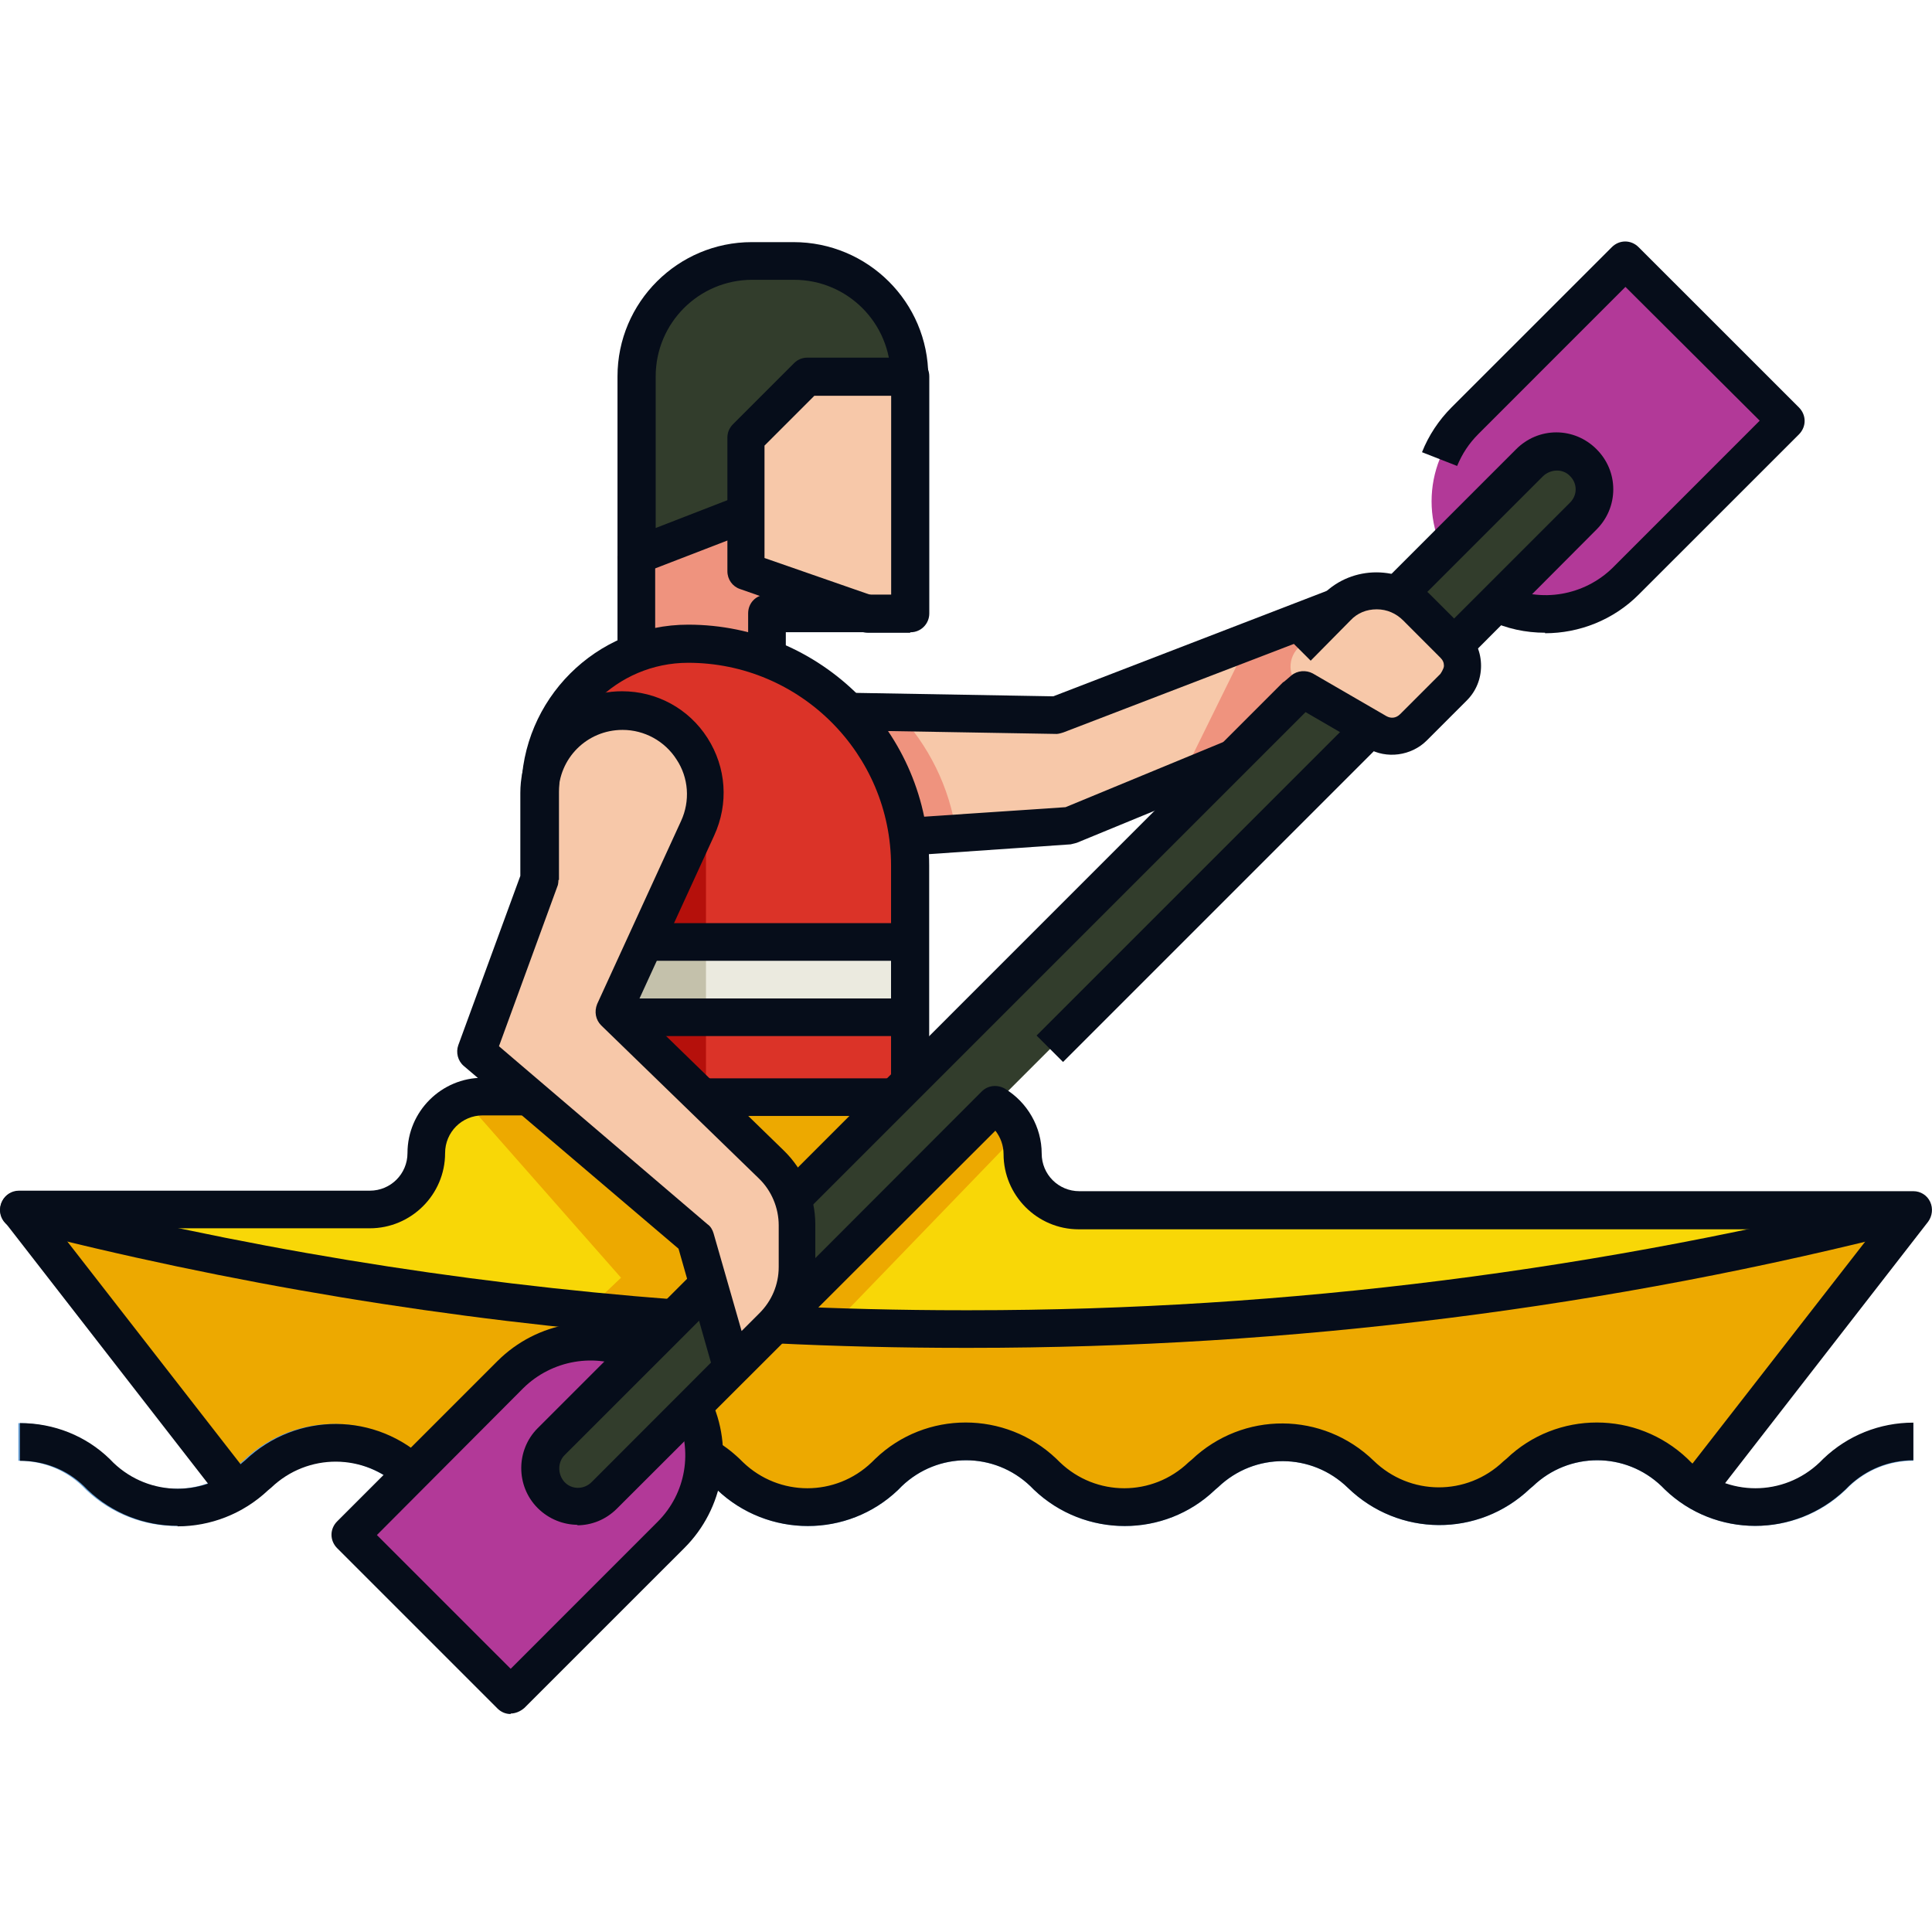 <svg width="34" height="34" viewBox="0 0 34 34" fill="none" xmlns="http://www.w3.org/2000/svg">
<path d="M23.263 12.711L18.832 14.537L13.605 14.886V12.514L18.591 12.595L23.576 10.679L23.272 12.711H23.263Z" fill="#F7C8A9"/>
<path d="M20.766 13.741L23.263 12.711L23.568 10.679L21.974 11.288L20.766 13.741Z" fill="#EF937E"/>
<path d="M15.79 12.541L13.615 12.505V14.877L16.828 14.662C16.712 13.848 16.336 13.105 15.79 12.532V12.541Z" fill="#EF937E"/>
<path d="M11.198 9.784L16.004 7.923V10.796H13.489V12.505H11.198V9.784Z" fill="#EF937E"/>
<path d="M13.23 4.593H13.964C15.082 4.593 15.995 5.506 15.995 6.624V7.922L11.189 9.784V6.633C11.189 5.515 12.102 4.593 13.23 4.593Z" fill="#323D2C"/>
<path d="M7.25 25.922L7.268 25.94C8.029 26.683 9.237 26.692 10.007 25.949L10.06 25.904C10.821 25.179 12.021 25.179 12.781 25.904L12.844 25.967C13.605 26.692 14.804 26.692 15.565 25.967L15.628 25.904C16.388 25.179 17.588 25.179 18.349 25.904L18.411 25.967C19.172 26.692 20.371 26.692 21.132 25.967L21.186 25.922C21.956 25.188 23.164 25.197 23.925 25.931C24.685 26.674 25.894 26.683 26.663 25.94L26.735 25.868C27.487 25.152 28.668 25.143 29.429 25.85L29.814 26.208L33.645 21.276H18.966C18.411 21.276 17.973 20.829 17.973 20.283C17.973 19.737 17.525 19.289 16.979 19.289H8.476C7.921 19.289 7.483 19.737 7.483 20.283C7.483 20.829 7.035 21.276 6.489 21.276H0.313L4.144 26.208L4.52 25.868C5.29 25.161 6.489 25.179 7.241 25.904L7.25 25.922Z" fill="#F8D707"/>
<path d="M4.539 25.877C5.309 25.17 6.508 25.188 7.26 25.913L7.278 25.93C8.038 26.673 9.247 26.682 10.017 25.939L10.07 25.895C10.831 25.17 12.03 25.17 12.791 25.895L12.854 25.957C13.615 26.682 14.814 26.682 15.575 25.957L15.637 25.895C16.398 25.17 17.598 25.17 18.358 25.895L18.421 25.957C19.182 26.682 20.381 26.682 21.142 25.957L21.196 25.913C21.965 25.179 23.174 25.188 23.934 25.922C24.695 26.665 25.904 26.673 26.673 25.93L26.745 25.859C27.497 25.143 28.678 25.134 29.439 25.841L29.824 26.199L33.654 21.267C28.231 22.664 22.645 23.371 17.043 23.371H16.908C11.305 23.371 5.729 22.637 0.296 21.24L4.127 26.181L4.503 25.859L4.539 25.877Z" fill="#EDA900"/>
<path d="M17.006 19.272H8.503C8.387 19.272 8.271 19.308 8.163 19.344L10.929 22.486L7.286 25.95C8.047 26.683 9.246 26.683 10.007 25.95L10.061 25.905C10.714 25.287 11.672 25.198 12.424 25.636L17.937 19.926C17.794 19.55 17.436 19.264 17.006 19.264V19.272Z" fill="#EDA900"/>
<path d="M30.889 26.853C30.316 26.853 29.743 26.638 29.305 26.218L29.242 26.155C28.607 25.546 27.613 25.546 26.977 26.155L26.924 26.2C26.02 27.059 24.615 27.05 23.72 26.182C23.084 25.564 22.082 25.555 21.437 26.173L21.384 26.218C20.497 27.068 19.092 27.068 18.197 26.218L18.134 26.155C17.499 25.546 16.506 25.546 15.87 26.155L15.807 26.218C14.921 27.068 13.516 27.068 12.621 26.218L12.558 26.155C11.923 25.546 10.93 25.546 10.294 26.155L10.24 26.2C9.336 27.059 7.931 27.05 7.036 26.182C6.401 25.564 5.398 25.555 4.754 26.173L4.7 26.218C3.814 27.068 2.409 27.068 1.514 26.218L1.451 26.155C1.147 25.86 0.744 25.707 0.323 25.707V25.045C0.923 25.045 1.487 25.269 1.907 25.681L1.97 25.743C2.606 26.352 3.599 26.352 4.235 25.743L4.288 25.699C5.192 24.839 6.597 24.848 7.493 25.716C8.128 26.334 9.13 26.343 9.775 25.725L9.829 25.681C10.715 24.83 12.12 24.83 13.015 25.681L13.078 25.743C13.713 26.352 14.707 26.352 15.342 25.743L15.405 25.681C16.291 24.83 17.696 24.83 18.591 25.681L18.654 25.743C19.289 26.352 20.283 26.352 20.918 25.743L20.972 25.699C21.876 24.839 23.281 24.848 24.176 25.716C24.811 26.334 25.814 26.343 26.458 25.725L26.512 25.681C27.398 24.83 28.803 24.83 29.698 25.681L29.761 25.743C30.397 26.352 31.39 26.352 32.026 25.743L32.088 25.681C32.518 25.269 33.082 25.045 33.672 25.045V25.707C33.243 25.707 32.849 25.869 32.545 26.155L32.482 26.218C32.035 26.647 31.462 26.853 30.889 26.853Z" fill="#68A1D6"/>
<path d="M13.132 10.053L15.28 10.805H16.014V6.634H14.197L13.123 7.708V10.062L13.132 10.053Z" fill="#F7C8A9"/>
<path d="M16.013 19.308H9.506V13.938C9.506 12.496 10.679 11.333 12.111 11.333C14.268 11.333 16.013 13.078 16.013 15.235V19.299V19.308Z" fill="#DB3328"/>
<path d="M9.498 13.938H12.424V19.308H9.498V13.938Z" fill="#B5100B"/>
<path d="M8.987 24.204L6.167 27.023L8.987 29.843L11.806 27.023C12.585 26.244 12.585 24.982 11.806 24.204C11.027 23.425 9.766 23.425 8.987 24.204Z" fill="#B23998"/>
<path d="M28.597 4.592L25.777 7.412C24.999 8.191 24.999 9.453 25.777 10.231C26.556 11.01 27.818 11.01 28.597 10.231L31.416 7.412L28.597 4.592Z" fill="#B23998"/>
<path d="M27.863 9.077L10.634 26.306C10.374 26.566 9.954 26.566 9.694 26.306C9.435 26.047 9.435 25.626 9.694 25.367L26.924 8.137C27.183 7.877 27.604 7.877 27.863 8.137C28.123 8.396 28.123 8.817 27.863 9.077Z" fill="#323D2C"/>
<path d="M9.498 16.578H16.005V17.903H9.498V16.578Z" fill="#EBEADF"/>
<path d="M9.498 16.578H12.424V17.903H9.498V16.578Z" fill="#C4C1AB"/>
<path d="M14.035 21.563V22.297C14.035 22.69 13.874 23.066 13.606 23.344L12.89 24.051L12.245 21.795L8.388 18.519L9.498 15.485V13.972C9.498 13.158 10.151 12.514 10.957 12.514C12.022 12.514 12.729 13.614 12.281 14.59L10.804 17.812L13.579 20.506C13.865 20.793 14.026 21.169 14.026 21.58L14.035 21.563Z" fill="#F7C8A9"/>
<path d="M25.59 12.103L24.882 12.81C24.712 12.98 24.453 13.016 24.247 12.899L22.949 12.148C22.681 11.987 22.627 11.62 22.851 11.396L23.549 10.698C23.934 10.313 24.56 10.313 24.945 10.698L25.599 11.351C25.804 11.566 25.804 11.897 25.599 12.103H25.59Z" fill="#F7C8A9"/>
<path d="M16.014 11.136H15.28C15.28 11.136 15.208 11.136 15.173 11.118L13.024 10.366C12.89 10.322 12.801 10.196 12.801 10.053V7.699C12.801 7.609 12.837 7.529 12.899 7.466L13.973 6.392C14.036 6.329 14.117 6.294 14.206 6.294H16.023C16.211 6.294 16.354 6.437 16.354 6.625V10.796C16.354 10.975 16.211 11.127 16.023 11.127L16.014 11.136ZM15.334 10.474H15.683V6.965H14.331L13.454 7.842V9.82L15.334 10.474Z" fill="#060D1A"/>
<path d="M11.198 10.115C11.136 10.115 11.064 10.097 11.01 10.052C10.921 9.99 10.867 9.882 10.867 9.784V6.624C10.867 5.317 11.932 4.261 13.23 4.261H13.964C15.271 4.261 16.336 5.317 16.336 6.624H15.674C15.674 5.684 14.913 4.924 13.973 4.924H13.239C12.299 4.924 11.539 5.684 11.539 6.624V9.292L13.015 8.719L13.257 9.336L11.333 10.079C11.288 10.088 11.243 10.106 11.207 10.106L11.198 10.115Z" fill="#060D1A"/>
<path d="M10.867 9.784H11.53V11.494H10.867V9.784Z" fill="#060D1A"/>
<path d="M13.829 11.583H13.166V10.795C13.166 10.607 13.31 10.464 13.498 10.464H16.013V11.126H13.829V11.574V11.583Z" fill="#060D1A"/>
<path d="M16.013 18.233H10.92V17.571H15.682V16.908H11.386V16.246H16.013C16.201 16.246 16.344 16.389 16.344 16.577V17.902C16.344 18.081 16.201 18.233 16.013 18.233Z" fill="#060D1A"/>
<path d="M16.344 19.057H15.681V15.235C15.681 13.266 14.079 11.664 12.11 11.664C10.857 11.664 9.837 12.684 9.837 13.938V15.486H9.174V13.928C9.174 12.308 10.49 10.993 12.11 10.993C14.446 10.993 16.352 12.89 16.352 15.235V19.066L16.344 19.057Z" fill="#060D1A"/>
<path d="M12.889 24.382C12.889 24.382 12.836 24.382 12.8 24.373C12.684 24.346 12.594 24.257 12.558 24.141L11.941 21.975L8.164 18.761C8.056 18.672 8.02 18.52 8.065 18.394L9.157 15.414V13.955C9.157 12.961 9.963 12.165 10.947 12.165C11.556 12.165 12.12 12.469 12.451 12.988C12.782 13.507 12.827 14.143 12.567 14.707L11.189 17.714L13.793 20.247C14.143 20.587 14.348 21.062 14.348 21.545V22.279C14.348 22.762 14.16 23.219 13.82 23.559L13.113 24.266C13.051 24.337 12.97 24.373 12.88 24.373L12.889 24.382ZM8.781 18.412L12.451 21.545C12.505 21.581 12.54 21.643 12.558 21.706L13.051 23.424L13.364 23.111C13.579 22.897 13.704 22.61 13.704 22.297V21.563C13.704 21.259 13.579 20.954 13.355 20.739L10.58 18.045C10.482 17.947 10.455 17.804 10.509 17.669L11.986 14.447C12.147 14.098 12.12 13.686 11.905 13.364C11.699 13.042 11.341 12.845 10.956 12.845C10.33 12.845 9.828 13.346 9.828 13.973V15.476C9.828 15.476 9.828 15.557 9.811 15.593L8.781 18.412Z" fill="#060D1A"/>
<path d="M12.352 18.977H15.763V19.639H12.352V18.977Z" fill="#060D1A"/>
<path d="M3.904 26.423L0.073 21.491C-0.007 21.393 -0.016 21.249 0.037 21.142C0.091 21.026 0.207 20.954 0.333 20.954H6.508C6.875 20.954 7.171 20.659 7.171 20.292C7.171 19.558 7.77 18.967 8.495 18.967H9.31V19.629H8.495C8.128 19.629 7.833 19.925 7.833 20.292C7.833 21.026 7.233 21.616 6.508 21.616H1.004L4.423 26.011L3.895 26.423H3.904Z" fill="#060D1A"/>
<path d="M25.831 11.592L25.357 11.118L27.631 8.844C27.693 8.781 27.729 8.701 27.729 8.611C27.729 8.522 27.693 8.441 27.631 8.379C27.505 8.244 27.29 8.253 27.156 8.379L24.82 10.715L24.346 10.241L26.682 7.905C26.87 7.717 27.12 7.609 27.389 7.609C27.657 7.609 27.908 7.717 28.096 7.905C28.284 8.092 28.391 8.343 28.391 8.611C28.391 8.88 28.284 9.131 28.096 9.319L25.831 11.592Z" fill="#060D1A"/>
<path d="M14.196 21.339L13.722 20.865L22.574 12.012C22.574 12.012 22.583 12.003 22.601 11.994L22.726 11.887C22.833 11.798 22.985 11.789 23.102 11.851L24.399 12.603C24.48 12.648 24.57 12.639 24.641 12.567L25.348 11.86C25.348 11.86 25.411 11.771 25.411 11.717C25.411 11.663 25.393 11.618 25.348 11.574L24.695 10.92C24.57 10.795 24.409 10.723 24.229 10.723C24.05 10.723 23.889 10.786 23.764 10.92L23.066 11.627L22.591 11.153L23.29 10.455C23.8 9.945 24.641 9.945 25.16 10.455L25.814 11.108C25.975 11.27 26.064 11.484 26.064 11.717C26.064 11.95 25.975 12.165 25.814 12.326L25.107 13.033C24.838 13.301 24.399 13.364 24.068 13.167L22.976 12.532L14.187 21.321L14.196 21.339Z" fill="#060D1A"/>
<path d="M8.987 30.164C8.897 30.164 8.817 30.129 8.754 30.066L5.935 27.247C5.8 27.112 5.8 26.906 5.935 26.772L8.754 23.953C9.452 23.255 10.517 23.076 11.394 23.505L11.108 24.105C10.473 23.8 9.712 23.935 9.211 24.427L6.633 27.014L8.987 29.368L11.573 26.781C12.075 26.28 12.2 25.528 11.896 24.884L12.495 24.597C12.925 25.483 12.737 26.548 12.048 27.238L9.228 30.057C9.157 30.12 9.067 30.155 8.987 30.155V30.164Z" fill="#060D1A"/>
<path d="M27.191 11.135C26.851 11.135 26.511 11.064 26.198 10.912L26.484 10.312C27.12 10.616 27.881 10.482 28.382 9.99L30.968 7.403L28.605 5.049L26.019 7.636C25.849 7.806 25.733 7.985 25.643 8.2L25.025 7.958C25.142 7.662 25.321 7.394 25.544 7.17L28.364 4.351C28.498 4.216 28.704 4.216 28.838 4.351L31.658 7.17C31.792 7.305 31.792 7.51 31.658 7.645L28.838 10.464C28.391 10.912 27.791 11.144 27.191 11.144V11.135Z" fill="#060D1A"/>
<path d="M30.888 26.853C30.315 26.853 29.742 26.638 29.304 26.218L29.241 26.155C28.606 25.546 27.612 25.546 26.977 26.155L26.923 26.2C26.019 27.059 24.614 27.05 23.719 26.182C23.083 25.564 22.081 25.555 21.436 26.173L21.383 26.218C20.497 27.068 19.091 27.068 18.197 26.218L18.134 26.155C17.498 25.546 16.505 25.546 15.869 26.155L15.807 26.218C14.921 27.068 13.515 27.068 12.62 26.218L12.558 26.155C12.459 26.065 12.343 25.976 12.227 25.913L12.549 25.331C12.719 25.421 12.871 25.537 13.014 25.672L13.077 25.734C13.712 26.343 14.706 26.343 15.341 25.734L15.404 25.672C16.29 24.821 17.695 24.821 18.59 25.672L18.653 25.734C19.288 26.343 20.282 26.343 20.917 25.734L20.971 25.689C21.875 24.83 23.28 24.839 24.175 25.707C24.811 26.325 25.813 26.334 26.458 25.716L26.511 25.672C27.398 24.821 28.803 24.821 29.698 25.672L29.76 25.734C30.396 26.343 31.389 26.343 32.025 25.734L32.087 25.672C32.517 25.26 33.081 25.036 33.672 25.036V25.698C33.242 25.698 32.848 25.86 32.544 26.146L32.481 26.209C32.034 26.638 31.461 26.853 30.888 26.853Z" fill="#060D1A"/>
<path d="M3.125 26.852C2.552 26.852 1.98 26.638 1.541 26.217L1.478 26.154C1.174 25.859 0.771 25.707 0.351 25.707V25.044C0.95 25.044 1.514 25.268 1.935 25.68L1.997 25.743C2.633 26.351 3.626 26.351 4.262 25.743L4.316 25.698C5.22 24.839 6.625 24.848 7.52 25.716L7.054 26.19C6.419 25.573 5.417 25.564 4.772 26.181L4.718 26.226C4.271 26.647 3.698 26.861 3.125 26.861V26.852Z" fill="#060D1A"/>
<path d="M15.995 15.056L15.951 14.393L18.752 14.205L21.589 13.033L21.84 13.642L18.949 14.832C18.949 14.832 18.886 14.85 18.842 14.859L15.995 15.056Z" fill="#060D1A"/>
<path d="M18.59 12.916L14.92 12.853V12.191L18.536 12.254L23.459 10.356L23.701 10.974L18.715 12.889C18.715 12.889 18.635 12.916 18.599 12.916H18.59Z" fill="#060D1A"/>
<path d="M11.843 23.533C7.94 23.237 4.038 22.593 0.252 21.617C0.073 21.572 -0.035 21.393 0.01 21.214C0.055 21.035 0.234 20.928 0.413 20.973C4.163 21.939 8.03 22.575 11.896 22.87L11.843 23.533Z" fill="#060D1A"/>
<path d="M17.079 23.72H16.945C15.844 23.72 14.725 23.693 13.624 23.639L13.66 22.977C14.752 23.031 15.853 23.058 16.945 23.058H17.079C22.646 23.058 28.204 22.35 33.601 20.972L33.771 21.616C28.321 23.022 22.709 23.72 17.079 23.72Z" fill="#060D1A"/>
<path d="M10.169 26.834C9.918 26.834 9.659 26.736 9.462 26.539C9.077 26.154 9.077 25.519 9.462 25.134L12.237 22.359L12.711 22.834L9.936 25.608C9.811 25.733 9.811 25.948 9.936 26.083C10.062 26.217 10.277 26.217 10.411 26.083L17.276 19.209C17.383 19.101 17.544 19.083 17.678 19.155C18.081 19.396 18.332 19.835 18.332 20.3C18.332 20.668 18.627 20.963 18.994 20.963H33.673C33.798 20.963 33.914 21.034 33.968 21.151C34.022 21.267 34.004 21.401 33.932 21.5L30.102 26.432L29.573 26.029L32.993 21.634H18.985C18.251 21.634 17.661 21.035 17.661 20.309C17.661 20.157 17.607 20.014 17.517 19.898L10.858 26.548C10.661 26.745 10.411 26.843 10.151 26.843L10.169 26.834Z" fill="#060D1A"/>
<path d="M23.881 12.585L24.346 13.051L18.708 18.689L18.242 18.224L23.881 12.585Z" fill="#060D1A"/>
</svg>

